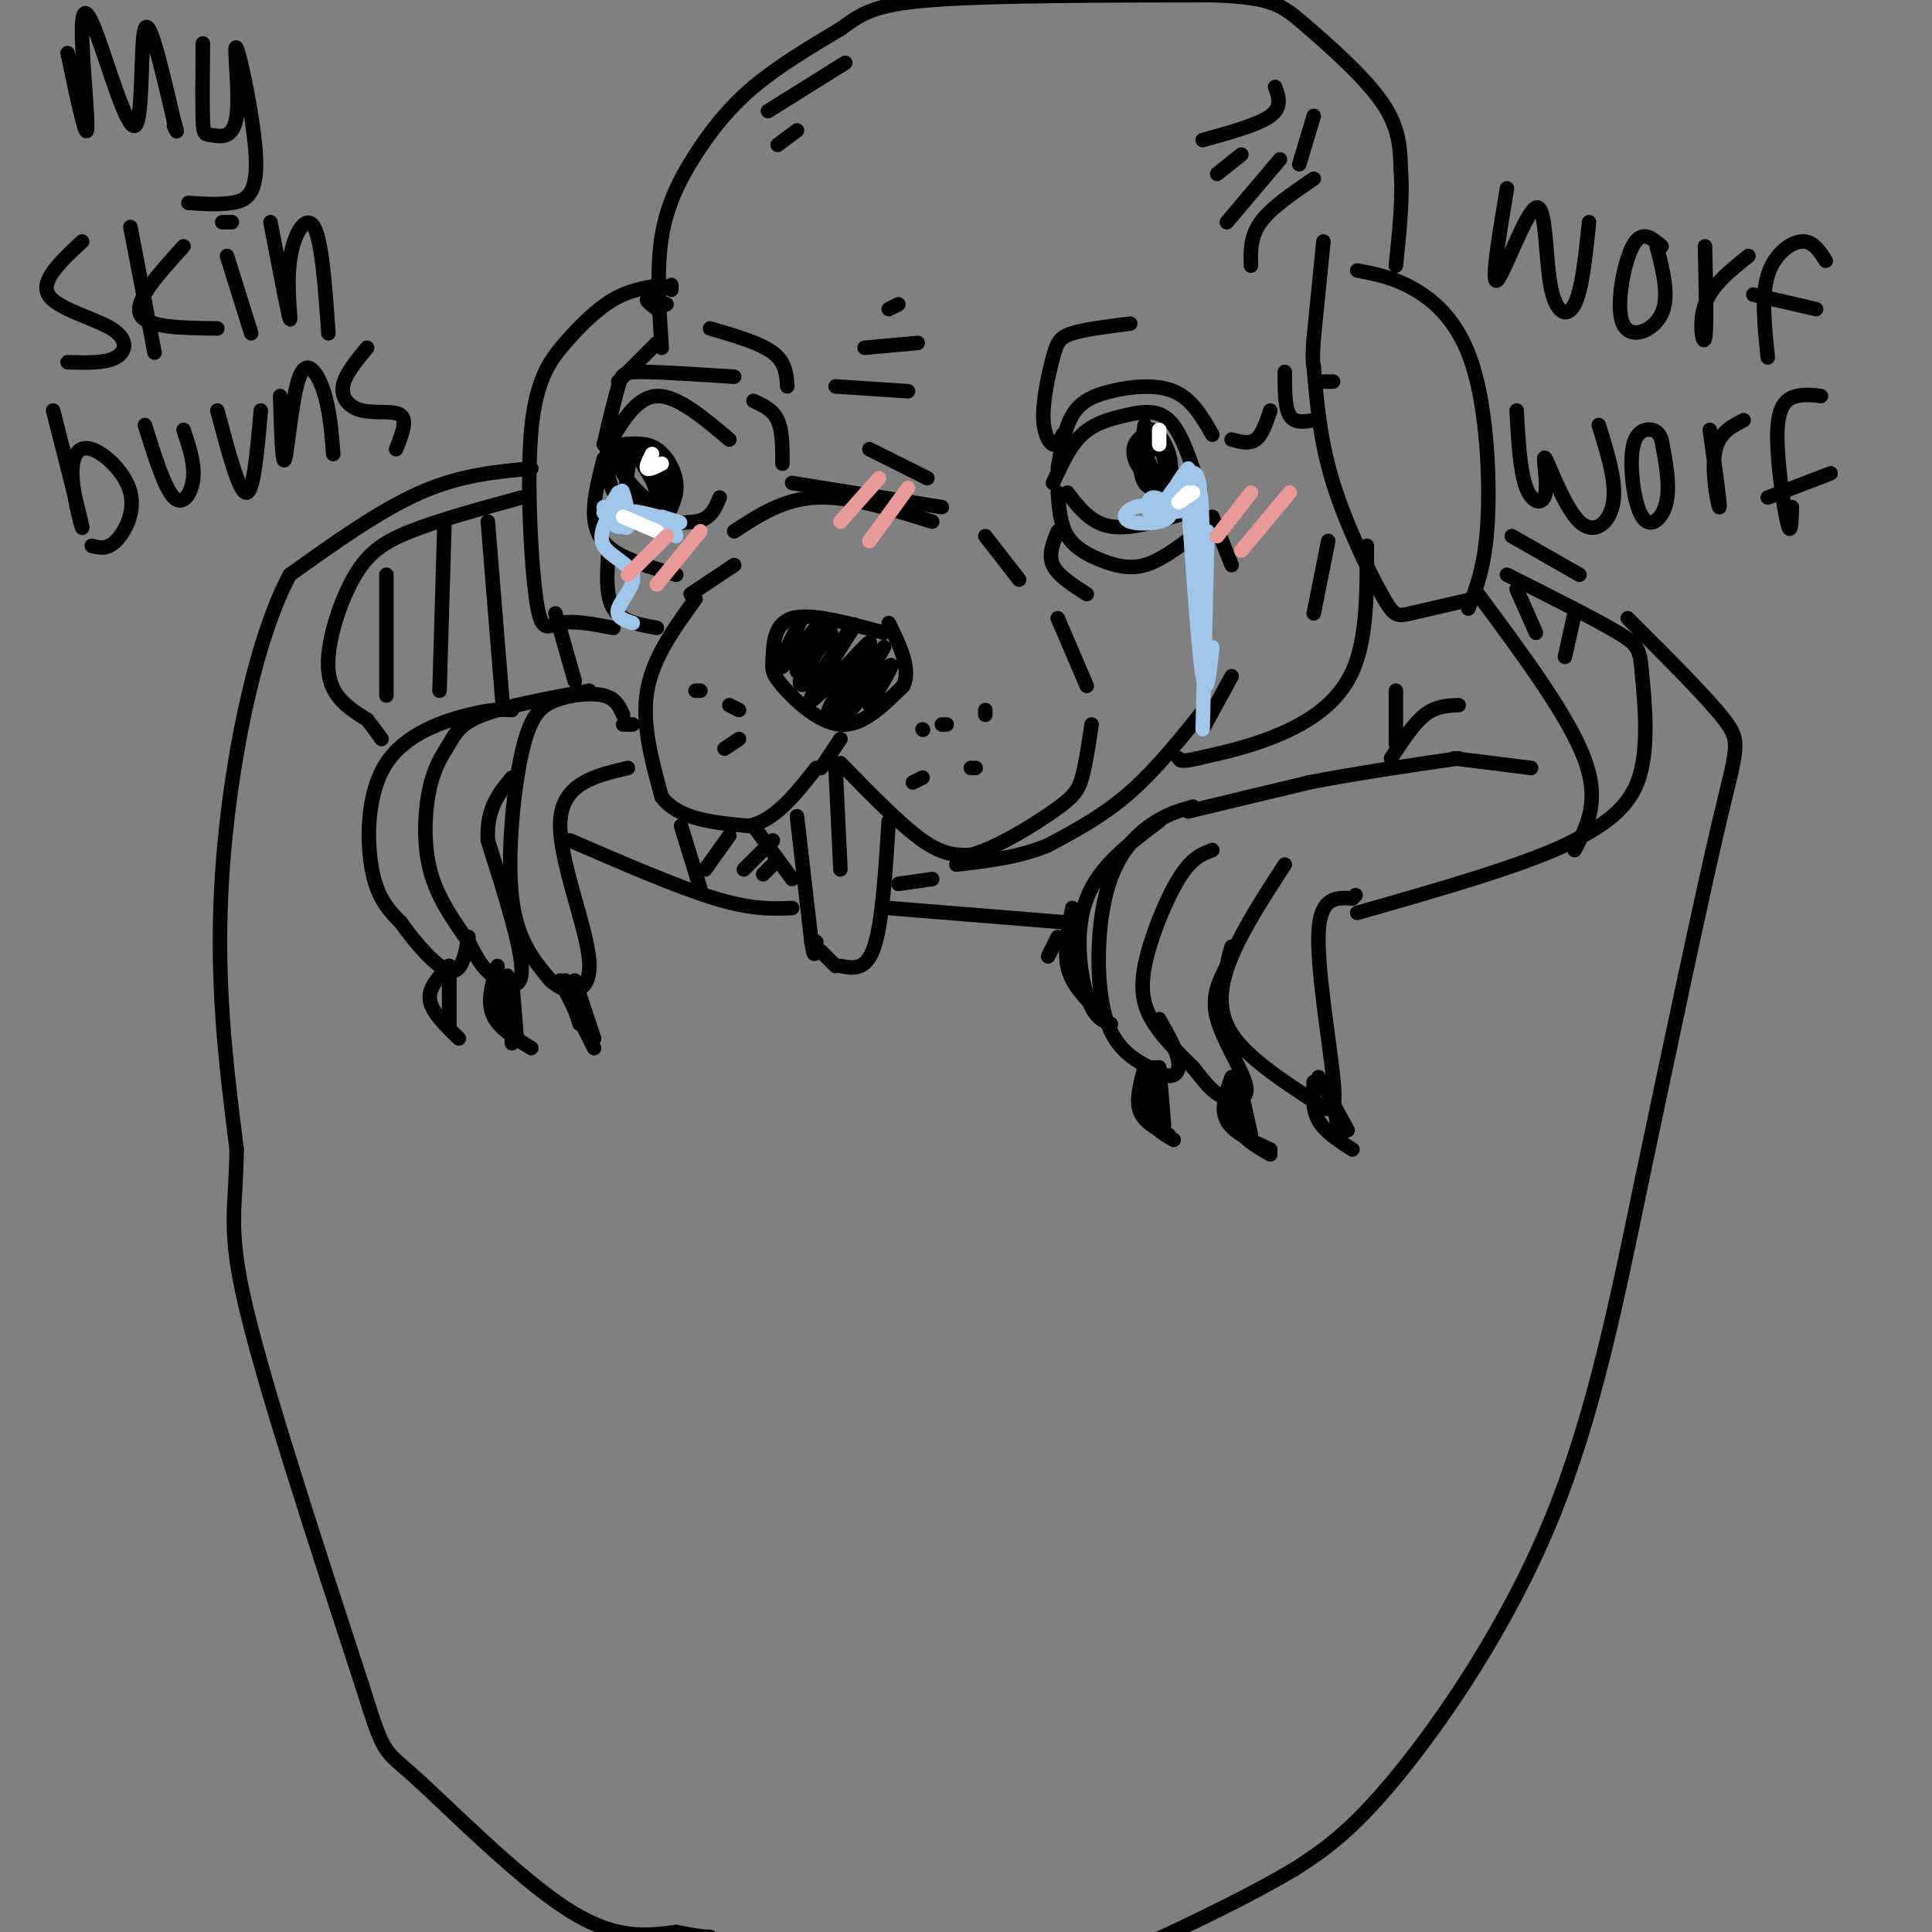 <svg viewBox='0 0 400 400' version='1.1' xmlns='http://www.w3.org/2000/svg' xmlns:xlink='http://www.w3.org/1999/xlink'><rect x="0" y="0" width="400" height="400" fill="#808080" stroke="none"/><g fill='none' stroke='#000000' stroke-width='3' stroke-linecap='round' stroke-linejoin='round'><path d='M151,91c-5.417,-4.583 -10.833,-9.167 -15,-9c-4.167,0.167 -7.083,5.083 -10,10'/><path d='M126,92c-1.289,4.578 0.489,11.022 4,14c3.511,2.978 8.756,2.489 14,2'/><path d='M144,108c3.167,-0.500 4.083,-2.750 5,-5'/><path d='M218,100c1.750,-3.821 3.500,-7.643 6,-10c2.500,-2.357 5.750,-3.250 9,-4c3.250,-0.750 6.500,-1.357 9,1c2.500,2.357 4.250,7.679 6,13'/><path d='M248,100c1.000,2.500 0.500,2.250 0,2'/><path d='M221,102c2.417,3.167 4.833,6.333 9,7c4.167,0.667 10.083,-1.167 16,-3'/><path d='M219,97c0.702,-4.137 1.405,-8.274 3,-11c1.595,-2.726 4.083,-4.042 8,-5c3.917,-0.958 9.262,-1.560 13,0c3.738,1.560 5.869,5.280 8,9'/><path d='M219,102c0.262,3.304 0.524,6.607 2,9c1.476,2.393 4.167,3.875 7,5c2.833,1.125 5.810,1.893 9,1c3.190,-0.893 6.595,-3.446 10,-6'/><path d='M125,92c1.133,-4.711 2.267,-9.422 3,-12c0.733,-2.578 1.067,-3.022 5,-3c3.933,0.022 11.467,0.511 19,1'/><path d='M125,95c-1.000,3.867 -2.000,7.733 -2,11c0.000,3.267 1.000,5.933 4,8c3.000,2.067 8.000,3.533 13,5'/><path d='M156,83c2.000,0.917 4.000,1.833 5,4c1.000,2.167 1.000,5.583 1,9'/><path d='M128,79c0.000,0.000 8.000,-8.000 8,-8'/><path d='M126,114c-0.333,4.667 -0.667,9.333 1,12c1.667,2.667 5.333,3.333 9,4'/><path d='M220,90c-0.571,1.198 -1.142,2.396 -2,2c-0.858,-0.396 -2.003,-2.384 -2,-6c0.003,-3.616 1.155,-8.858 2,-12c0.845,-3.142 1.384,-4.183 4,-5c2.616,-0.817 7.308,-1.408 12,-2'/><path d='M219,110c-1.000,2.417 -2.000,4.833 -1,7c1.000,2.167 4.000,4.083 7,6'/><path d='M255,91c1.833,0.500 3.667,1.000 5,0c1.333,-1.000 2.167,-3.500 3,-6'/><path d='M251,107c0.000,0.000 4.000,10.000 4,10'/><path d='M183,131c-7.592,-2.069 -15.183,-4.137 -19,-3c-3.817,1.137 -3.858,5.480 -4,8c-0.142,2.520 -0.384,3.217 2,6c2.384,2.783 7.396,7.652 12,8c4.604,0.348 8.802,-3.826 13,-8'/><path d='M187,142c1.667,-3.500 -0.667,-8.250 -3,-13'/><path d='M174,153c0.000,0.000 -4.000,6.000 -4,6'/><path d='M129,92c2.467,-0.200 4.933,-0.400 7,1c2.067,1.400 3.733,4.400 4,7c0.267,2.600 -0.867,4.800 -2,7'/><path d='M131,92c-0.929,4.410 -1.857,8.819 -1,11c0.857,2.181 3.500,2.133 5,2c1.500,-0.133 1.858,-0.353 1,-3c-0.858,-2.647 -2.932,-7.723 -5,-9c-2.068,-1.277 -4.132,1.245 -2,5c2.132,3.755 8.459,8.742 9,7c0.541,-1.742 -4.702,-10.212 -6,-12c-1.298,-1.788 1.351,3.106 4,8'/><path d='M136,101c1.476,1.238 3.167,0.333 2,-2c-1.167,-2.333 -5.190,-6.095 -6,-6c-0.810,0.095 1.595,4.048 4,8'/><path d='M237,88c-0.750,4.917 -1.500,9.833 0,12c1.500,2.167 5.250,1.583 9,1'/><path d='M239,93c-0.089,-1.376 -0.178,-2.753 -1,-3c-0.822,-0.247 -2.377,0.635 -3,2c-0.623,1.365 -0.313,3.212 1,5c1.313,1.788 3.628,3.516 5,3c1.372,-0.516 1.801,-3.277 1,-6c-0.801,-2.723 -2.834,-5.409 -4,-5c-1.166,0.409 -1.467,3.914 0,7c1.467,3.086 4.703,5.754 5,4c0.297,-1.754 -2.344,-7.930 -3,-9c-0.656,-1.070 0.672,2.965 2,7'/><path d='M242,98c0.333,1.167 0.167,0.583 0,0'/><path d='M193,108c-8.583,-2.667 -17.167,-5.333 -24,-5c-6.833,0.333 -11.917,3.667 -17,7'/><path d='M143,123c0.000,0.000 9.000,-6.000 9,-6'/><path d='M204,111c0.000,0.000 7.000,9.000 7,9'/><path d='M164,100c0.000,0.000 31.000,5.000 31,5'/><path d='M180,93c0.000,0.000 12.000,6.000 12,6'/><path d='M137,72c-0.542,-8.143 -1.083,-16.286 0,-23c1.083,-6.714 3.792,-12.000 7,-17c3.208,-5.000 6.917,-9.714 12,-14c5.083,-4.286 11.542,-8.143 18,-12'/><path d='M174,6c4.444,-3.156 6.556,-5.044 19,-6c12.444,-0.956 35.222,-0.978 58,-1'/><path d='M251,-1c12.369,0.417 14.292,1.958 19,6c4.708,4.042 12.202,10.583 16,16c3.798,5.417 3.899,9.708 4,14'/><path d='M290,35c0.500,5.667 -0.250,12.833 -1,20'/><path d='M281,56c3.827,0.726 7.655,1.452 12,4c4.345,2.548 9.208,6.917 12,16c2.792,9.083 3.512,22.881 3,32c-0.512,9.119 -2.256,13.560 -4,18'/><path d='M272,76c0.661,7.679 1.321,15.357 4,24c2.679,8.643 7.375,18.250 10,23c2.625,4.750 3.179,4.643 6,4c2.821,-0.643 7.911,-1.821 13,-3'/><path d='M137,59c-3.309,0.521 -6.617,1.042 -10,3c-3.383,1.958 -6.840,5.353 -10,9c-3.160,3.647 -6.022,7.544 -7,18c-0.978,10.456 -0.071,27.469 1,35c1.071,7.531 2.306,5.580 5,5c2.694,-0.580 6.847,0.210 11,1'/><path d='M144,124c-4.417,6.083 -8.833,12.167 -10,19c-1.167,6.833 0.917,14.417 3,22'/><path d='M137,165c3.500,4.667 10.750,5.333 18,6'/><path d='M155,171c5.333,-1.000 9.667,-6.500 14,-12'/><path d='M174,158c6.250,6.417 12.500,12.833 17,16c4.500,3.167 7.250,3.083 10,3'/><path d='M201,177c5.060,-1.286 12.708,-6.000 17,-9c4.292,-3.000 5.226,-4.286 6,-7c0.774,-2.714 1.387,-6.857 2,-11'/><path d='M219,128c0.000,0.000 6.000,14.000 6,14'/><path d='M165,169c0.000,0.000 3.000,26.000 3,26'/><path d='M168,195c0.667,4.333 0.833,2.167 1,0'/><path d='M170,197c0.000,0.000 0.100,0.100 0.1,0.1'/><path d='M170,197c0.000,0.000 3.000,3.000 3,3'/><path d='M174,200c2.667,0.500 5.333,1.000 7,-4c1.667,-5.000 2.333,-15.500 3,-26'/><path d='M173,159c0.000,0.000 1.000,21.000 1,21'/><path d='M156,171c0.000,0.000 8.000,11.000 8,11'/><path d='M186,183c0.000,0.000 7.000,-1.000 7,-1'/><path d='M191,151c0.000,0.000 0.100,0.100 0.1,0.1'/><path d='M195,150c0.000,0.000 1.000,0.000 1,0'/><path d='M204,148c0.000,0.000 0.000,-1.000 0,-1'/><path d='M189,162c0.000,0.000 2.000,-1.000 2,-1'/><path d='M202,159c0.000,0.000 -1.000,0.000 -1,0'/><path d='M145,143c0.000,0.000 -1.000,0.000 -1,0'/><path d='M151,146c0.000,0.000 2.000,1.000 2,1'/><path d='M153,153c0.000,0.000 -3.000,2.000 -3,2'/><path d='M283,113c0.022,9.644 0.044,19.289 -3,26c-3.044,6.711 -9.156,10.489 -15,13c-5.844,2.511 -11.422,3.756 -17,5'/><path d='M248,157c-3.500,0.833 -3.750,0.417 -4,0'/><path d='M250,146c-5.250,6.583 -10.500,13.167 -16,18c-5.500,4.833 -11.250,7.917 -17,11'/><path d='M217,175c-6.000,2.500 -12.500,3.250 -19,4'/><path d='M249,151c0.000,0.000 6.000,-11.000 6,-11'/><path d='M275,112c0.000,0.000 -3.000,15.000 -3,15'/><path d='M163,80c-0.167,-2.500 -0.333,-5.000 -3,-7c-2.667,-2.000 -7.833,-3.500 -13,-5'/><path d='M136,64c-1.167,-0.917 -2.333,-1.833 -2,-2c0.333,-0.167 2.167,0.417 4,1'/><path d='M173,80c0.000,0.000 15.000,1.000 15,1'/><path d='M179,72c0.000,0.000 11.000,-1.000 11,-1'/><path d='M184,64c0.000,0.000 2.000,-1.000 2,-1'/><path d='M276,79c0.000,0.000 -2.000,0.000 -2,0'/><path d='M272,87c-2.000,0.333 -4.000,0.667 -5,-1c-1.000,-1.667 -1.000,-5.333 -1,-9'/><path d='M139,60c0.000,0.000 0.000,-1.000 0,-1'/><path d='M264,18c0.750,2.083 1.500,4.167 -1,6c-2.500,1.833 -8.250,3.417 -14,5'/><path d='M257,32c0.000,0.000 -5.000,4.000 -5,4'/><path d='M265,33c0.000,0.000 -11.000,13.000 -11,13'/><path d='M272,24c0.000,0.000 -3.000,10.000 -3,10'/><path d='M272,37c-4.417,3.000 -8.833,6.000 -11,9c-2.167,3.000 -2.083,6.000 -2,9'/><path d='M175,13c0.000,0.000 -16.000,10.000 -16,10'/><path d='M165,27c0.000,0.000 -4.000,3.000 -4,3'/><path d='M274,50c0.000,0.000 -2.000,20.000 -2,20'/><path d='M272,70c-0.333,4.333 -0.167,5.167 0,6'/><path d='M247,167c-2.851,0.815 -5.702,1.631 -9,4c-3.298,2.369 -7.042,6.292 -9,14c-1.958,7.708 -2.131,19.202 0,26c2.131,6.798 6.565,8.899 11,11'/><path d='M240,222c2.778,1.667 4.222,0.333 4,-2c-0.222,-2.333 -2.111,-5.667 -4,-9'/><path d='M251,176c-2.155,0.804 -4.310,1.607 -7,6c-2.690,4.393 -5.917,12.375 -7,18c-1.083,5.625 -0.024,8.893 2,12c2.024,3.107 5.012,6.054 8,9'/><path d='M247,221c2.191,2.684 3.670,4.895 6,6c2.330,1.105 5.512,1.105 5,-2c-0.512,-3.105 -4.718,-9.316 -6,-14c-1.282,-4.684 0.359,-7.842 2,-11'/><path d='M254,200c0.500,-2.500 0.750,-3.250 1,-4'/><path d='M266,179c-4.267,6.556 -8.533,13.111 -11,19c-2.467,5.889 -3.133,11.111 0,16c3.133,4.889 10.067,9.444 17,14'/><path d='M272,228c3.798,2.738 4.792,2.583 4,-5c-0.792,-7.583 -3.369,-22.595 -3,-30c0.369,-7.405 3.685,-7.202 7,-7'/><path d='M280,186c1.167,-1.167 0.583,-0.583 0,0'/><path d='M246,168c0.000,0.000 25.000,-6.000 25,-6'/><path d='M271,162c9.333,-1.833 20.167,-3.417 31,-5'/><path d='M129,148c-0.742,-1.683 -1.483,-3.365 -4,-4c-2.517,-0.635 -6.809,-0.222 -10,1c-3.191,1.222 -5.282,3.252 -7,11c-1.718,7.748 -3.062,21.214 -2,30c1.062,8.786 4.531,12.893 8,17'/><path d='M114,203c3.571,3.321 8.500,3.125 8,-4c-0.500,-7.125 -6.429,-21.179 -6,-29c0.429,-7.821 7.214,-9.411 14,-11'/><path d='M122,143c-8.614,1.595 -17.228,3.190 -22,5c-4.772,1.810 -5.702,3.836 -7,6c-1.298,2.164 -2.965,4.467 -4,9c-1.035,4.533 -1.439,11.295 0,17c1.439,5.705 4.719,10.352 8,15'/><path d='M97,195c1.929,3.643 2.750,5.250 5,7c2.250,1.750 5.929,3.643 6,-1c0.071,-4.643 -3.464,-15.821 -7,-27'/><path d='M101,174c-0.333,-6.667 2.333,-9.833 5,-13'/><path d='M106,147c-2.006,-0.119 -4.012,-0.238 -9,1c-4.988,1.238 -12.958,3.833 -17,10c-4.042,6.167 -4.155,15.905 -3,22c1.155,6.095 3.577,8.548 6,11'/><path d='M83,191c2.978,4.244 7.422,9.356 10,10c2.578,0.644 3.289,-3.178 4,-7'/><path d='M118,174c11.167,4.833 22.333,9.667 30,12c7.667,2.333 11.833,2.167 16,2'/><path d='M184,188c0.000,0.000 37.000,3.000 37,3'/><path d='M108,103c-8.560,2.333 -17.119,4.667 -23,7c-5.881,2.333 -9.083,4.667 -12,10c-2.917,5.333 -5.548,13.667 -5,19c0.548,5.333 4.274,7.667 8,10'/><path d='M76,149c1.833,2.333 2.417,3.167 3,4'/><path d='M312,119c9.214,4.631 18.429,9.262 23,12c4.571,2.738 4.500,3.583 5,9c0.500,5.417 1.571,15.405 -1,22c-2.571,6.595 -8.786,9.798 -15,13'/><path d='M324,175c-9.667,4.500 -26.333,9.250 -43,14'/><path d='M306,123c9.333,12.583 18.667,25.167 22,34c3.333,8.833 0.667,13.917 -2,19'/><path d='M301,157c0.000,0.000 16.000,2.000 16,2'/><path d='M288,157c2.333,-3.583 4.667,-7.167 7,-9c2.333,-1.833 4.667,-1.917 7,-2'/><path d='M289,154c0.000,0.000 0.000,-11.000 0,-11'/><path d='M129,150c0.000,0.000 2.000,0.000 2,0'/><path d='M141,171c0.000,0.000 4.000,13.000 4,13'/><path d='M151,173c0.000,0.000 -5.000,7.000 -5,7'/><path d='M160,174c0.000,0.000 -6.000,6.000 -6,6'/><path d='M161,178c0.000,0.000 -3.000,3.000 -3,3'/><path d='M80,119c0.000,0.000 0.000,25.000 0,25'/><path d='M92,109c0.000,0.000 -1.000,34.000 -1,34'/><path d='M101,108c0.000,0.000 3.000,37.000 3,37'/><path d='M115,127c0.000,0.000 4.000,14.000 4,14'/><path d='M314,122c0.000,0.000 4.000,9.000 4,9'/><path d='M326,127c0.000,0.000 -2.000,9.000 -2,9'/><path d='M110,97c-7.333,0.667 -14.667,1.333 -23,5c-8.333,3.667 -17.667,10.333 -27,17'/><path d='M60,119c-7.444,13.889 -12.556,40.111 -14,62c-1.444,21.889 0.778,39.444 3,57'/><path d='M49,238c-0.156,12.733 -2.044,16.067 2,33c4.044,16.933 14.022,47.467 24,78'/><path d='M75,349c4.631,14.821 4.208,12.875 11,19c6.792,6.125 20.798,20.321 31,27c10.202,6.679 16.601,5.839 23,5'/><path d='M140,400c5.000,1.000 6.000,1.000 7,1'/><path d='M337,128c8.200,8.178 16.400,16.356 20,21c3.600,4.644 2.600,5.756 -1,21c-3.600,15.244 -9.800,44.622 -16,74'/><path d='M340,244c-5.119,24.583 -9.917,49.042 -19,71c-9.083,21.958 -22.452,41.417 -32,53c-9.548,11.583 -15.274,15.292 -21,19'/><path d='M268,387c-13.311,7.933 -36.089,18.267 -48,23c-11.911,4.733 -12.956,3.867 -14,3'/><path d='M313,111c0.000,0.000 14.000,8.000 14,8'/><path d='M14,11c1.832,8.679 3.663,17.357 4,16c0.337,-1.357 -0.821,-12.750 -1,-19c-0.179,-6.250 0.622,-7.356 3,-1c2.378,6.356 6.332,20.173 8,19c1.668,-1.173 1.048,-17.335 2,-20c0.952,-2.665 3.476,8.168 6,19'/><path d='M36,25c1.000,3.333 0.500,2.167 0,1'/><path d='M42,9c-0.064,6.460 -0.128,12.920 0,16c0.128,3.080 0.450,2.780 2,3c1.550,0.220 4.330,0.959 5,-4c0.670,-4.959 -0.769,-15.618 0,-14c0.769,1.618 3.745,15.513 4,23c0.255,7.487 -2.213,8.568 -5,9c-2.787,0.432 -5.894,0.216 -9,0'/><path d='M17,50c-4.339,4.030 -8.679,8.060 -7,11c1.679,2.940 9.375,4.792 13,7c3.625,2.208 3.179,4.774 1,6c-2.179,1.226 -6.089,1.113 -10,1'/><path d='M27,47c0.000,0.000 5.000,26.000 5,26'/><path d='M38,51c-5.083,5.583 -10.167,11.167 -9,14c1.167,2.833 8.583,2.917 16,3'/><path d='M47,53c0.000,0.000 5.000,16.000 5,16'/><path d='M46,46c0.000,0.000 2.000,0.000 2,0'/><path d='M56,46c1.821,9.470 3.643,18.940 4,20c0.357,1.060 -0.750,-6.292 0,-12c0.750,-5.708 3.357,-9.774 5,-7c1.643,2.774 2.321,12.387 3,22'/><path d='M11,85c2.815,11.042 5.629,22.084 6,24c0.371,1.916 -1.702,-5.293 -2,-10c-0.298,-4.707 1.178,-6.911 4,-6c2.822,0.911 6.991,4.938 8,9c1.009,4.062 -1.140,8.161 -3,10c-1.860,1.839 -3.430,1.420 -5,1'/><path d='M30,88c2.044,6.556 4.089,13.111 6,15c1.911,1.889 3.689,-0.889 4,-4c0.311,-3.111 -0.844,-6.556 -2,-10'/><path d='M45,85c2.250,8.500 4.500,17.000 6,17c1.500,0.000 2.250,-8.500 3,-17'/><path d='M58,82c0.220,7.429 0.440,14.857 1,13c0.560,-1.857 1.458,-13.000 3,-17c1.542,-4.000 3.726,-0.857 5,3c1.274,3.857 1.637,8.429 2,13'/><path d='M76,72c-2.321,2.804 -4.643,5.607 -5,8c-0.357,2.393 1.250,4.375 4,5c2.750,0.625 6.643,-0.107 8,1c1.357,1.107 0.179,4.054 -1,7'/><path d='M312,39c-1.695,10.155 -3.391,20.309 -2,19c1.391,-1.309 5.868,-14.083 8,-15c2.132,-0.917 1.920,10.022 3,16c1.080,5.978 3.451,6.994 5,4c1.549,-2.994 2.274,-9.997 3,-17'/><path d='M344,51c-2.065,-1.786 -4.131,-3.571 -6,0c-1.869,3.571 -3.542,12.500 -2,16c1.542,3.500 6.298,1.571 8,-2c1.702,-3.571 0.351,-8.786 -1,-14'/><path d='M353,51c0.200,8.578 0.400,17.156 0,19c-0.400,1.844 -1.400,-3.044 0,-7c1.400,-3.956 5.200,-6.978 9,-10'/><path d='M366,74c-0.667,-6.311 -1.333,-12.622 0,-17c1.333,-4.378 4.667,-6.822 7,-7c2.333,-0.178 3.667,1.911 5,4'/><path d='M363,61c0.000,0.000 13.000,3.000 13,3'/><path d='M314,85c0.352,6.329 0.703,12.659 2,16c1.297,3.341 3.538,3.694 4,1c0.462,-2.694 -0.856,-8.433 0,-7c0.856,1.433 3.884,10.040 7,13c3.116,2.960 6.319,0.274 7,-4c0.681,-4.274 -1.159,-10.137 -3,-16'/><path d='M344,91c-0.373,-0.871 -0.746,-1.742 -2,-2c-1.254,-0.258 -3.388,0.096 -4,4c-0.612,3.904 0.297,11.359 2,14c1.703,2.641 4.201,0.469 5,-3c0.799,-3.469 -0.100,-8.234 -1,-13'/><path d='M354,89c1.089,7.822 2.178,15.644 2,16c-0.178,0.356 -1.622,-6.756 -1,-11c0.622,-4.244 3.311,-5.622 6,-7'/><path d='M371,105c-0.107,3.208 -0.214,6.417 -1,3c-0.786,-3.417 -2.250,-13.458 -2,-19c0.250,-5.542 2.214,-6.583 4,-7c1.786,-0.417 3.393,-0.208 5,0'/><path d='M366,103c0.000,0.000 13.000,-5.000 13,-5'/></g>
<g fill='none' stroke='#9fc5e8' stroke-width='3' stroke-linecap='round' stroke-linejoin='round'><path d='M125,105c2.222,2.533 4.444,5.067 5,4c0.556,-1.067 -0.556,-5.733 -1,-7c-0.444,-1.267 -0.222,0.867 0,3'/><path d='M131,106c4.571,2.208 9.143,4.417 8,4c-1.143,-0.417 -8.000,-3.458 -8,-4c0.000,-0.542 6.857,1.417 9,2c2.143,0.583 -0.429,-0.208 -3,-1'/><path d='M128,102c-1.107,1.799 -2.214,3.598 -2,5c0.214,1.402 1.748,2.407 3,2c1.252,-0.407 2.222,-2.225 1,-3c-1.222,-0.775 -4.635,-0.507 -5,0c-0.365,0.507 2.317,1.254 5,2'/><path d='M139,108c0.000,0.000 1.000,3.000 1,3'/><path d='M127,105c-1.631,2.893 -3.262,5.786 -2,8c1.262,2.214 5.417,3.750 6,6c0.583,2.250 -2.405,5.214 -3,7c-0.595,1.786 1.202,2.393 3,3'/><path d='M243,105c-3.005,-0.331 -6.009,-0.662 -8,0c-1.991,0.662 -2.967,2.318 -1,3c1.967,0.682 6.878,0.389 8,-1c1.122,-1.389 -1.544,-3.874 -3,-4c-1.456,-0.126 -1.702,2.107 -1,3c0.702,0.893 2.351,0.447 4,0'/><path d='M242,106c1.382,-0.017 2.837,-0.060 4,-1c1.163,-0.940 2.033,-2.778 1,-3c-1.033,-0.222 -3.971,1.171 -4,0c-0.029,-1.171 2.849,-4.906 3,-5c0.151,-0.094 -2.424,3.453 -5,7'/><path d='M246,101c-1.267,1.911 -2.533,3.822 -2,2c0.533,-1.822 2.867,-7.378 4,-4c1.133,3.378 1.067,15.689 1,28'/><path d='M246,104c1.083,15.500 2.167,31.000 3,36c0.833,5.000 1.417,-0.500 2,-6'/><path d='M250,110c0.000,0.000 -1.000,41.000 -1,41'/></g>
<g fill='none' stroke='#ffffff' stroke-width='3' stroke-linecap='round' stroke-linejoin='round'><path d='M135,94c-0.667,1.333 -1.333,2.667 -1,3c0.333,0.333 1.667,-0.333 3,-1'/><path d='M240,89c0.000,0.000 0.000,3.000 0,3'/><path d='M246,102c-1.083,1.000 -2.167,2.000 -2,2c0.167,0.000 1.583,-1.000 3,-2'/><path d='M129,107c0.000,0.000 7.000,3.000 7,3'/></g>
<g fill='none' stroke='#000000' stroke-width='3' stroke-linecap='round' stroke-linejoin='round'><path d='M166,128c-2.819,5.633 -5.639,11.266 -4,10c1.639,-1.266 7.736,-9.431 8,-9c0.264,0.431 -5.305,9.458 -5,10c0.305,0.542 6.484,-7.401 7,-8c0.516,-0.599 -4.630,6.146 -6,9c-1.370,2.854 1.037,1.815 3,0c1.963,-1.815 3.481,-4.408 5,-7'/><path d='M174,133c1.946,-2.637 4.309,-5.730 2,-2c-2.309,3.730 -9.292,14.284 -8,14c1.292,-0.284 10.857,-11.405 12,-12c1.143,-0.595 -6.137,9.335 -8,13c-1.863,3.665 1.691,1.064 5,-3c3.309,-4.064 6.374,-9.590 6,-9c-0.374,0.590 -4.187,7.295 -8,14'/><path d='M175,148c0.933,-0.400 7.267,-8.400 9,-10c1.733,-1.600 -1.133,3.200 -4,8'/></g>
<g fill='none' stroke='#ea9999' stroke-width='3' stroke-linecap='round' stroke-linejoin='round'><path d='M138,111c0.000,0.000 -8.000,8.000 -8,8'/><path d='M145,110c0.000,0.000 -9.000,11.000 -9,11'/><path d='M259,102c0.000,0.000 -7.000,9.000 -7,9'/><path d='M267,102c0.000,0.000 -10.000,12.000 -10,12'/><path d='M182,99c0.000,0.000 -8.000,9.000 -8,9'/><path d='M188,101c0.000,0.000 -8.000,11.000 -8,11'/></g>
<g fill='none' stroke='#000000' stroke-width='3' stroke-linecap='round' stroke-linejoin='round'><path d='M116,203c0.000,0.000 7.000,14.000 7,14'/><path d='M119,203c0.000,0.000 4.000,12.000 4,12'/><path d='M117,203c0.000,0.000 3.000,9.000 3,9'/><path d='M103,200c-1.083,3.583 -2.167,7.167 -1,10c1.167,2.833 4.583,4.917 8,7'/><path d='M106,203c0.000,0.000 1.000,12.000 1,12'/><path d='M105,204c0.000,0.000 1.000,12.000 1,12'/><path d='M105,202c0.000,0.000 -2.000,8.000 -2,8'/><path d='M93,200c-2.167,2.250 -4.333,4.500 -4,7c0.333,2.500 3.167,5.250 6,8'/><path d='M93,200c0.000,0.000 0.000,12.000 0,12'/><path d='M93,200c0.000,0.000 0.000,12.000 0,12'/><path d='M237,221c-0.917,3.333 -1.833,6.667 -1,9c0.833,2.333 3.417,3.667 6,5'/><path d='M239,221c-0.833,3.750 -1.667,7.500 -1,10c0.667,2.500 2.833,3.750 5,5'/><path d='M240,221c0.000,0.000 1.000,12.000 1,12'/><path d='M255,223c-1.167,3.250 -2.333,6.500 -1,9c1.333,2.500 5.167,4.250 9,6'/><path d='M256,223c-0.583,3.667 -1.167,7.333 0,10c1.167,2.667 4.083,4.333 7,6'/><path d='M257,226c0.000,0.000 2.000,9.000 2,9'/><path d='M272,224c-0.167,2.833 -0.333,5.667 1,8c1.333,2.333 4.167,4.167 7,6'/><path d='M273,223c0.000,0.000 6.000,11.000 6,11'/><path d='M276,227c0.000,0.000 1.000,7.000 1,7'/><path d='M217,198c0.000,0.000 2.000,-4.000 2,-4'/><path d='M240,170c-6.222,4.667 -12.444,9.333 -15,16c-2.556,6.667 -1.444,15.333 0,20c1.444,4.667 3.222,5.333 5,6'/><path d='M222,188c-0.833,4.333 -1.667,8.667 -1,12c0.667,3.333 2.833,5.667 5,8'/></g>
</svg>